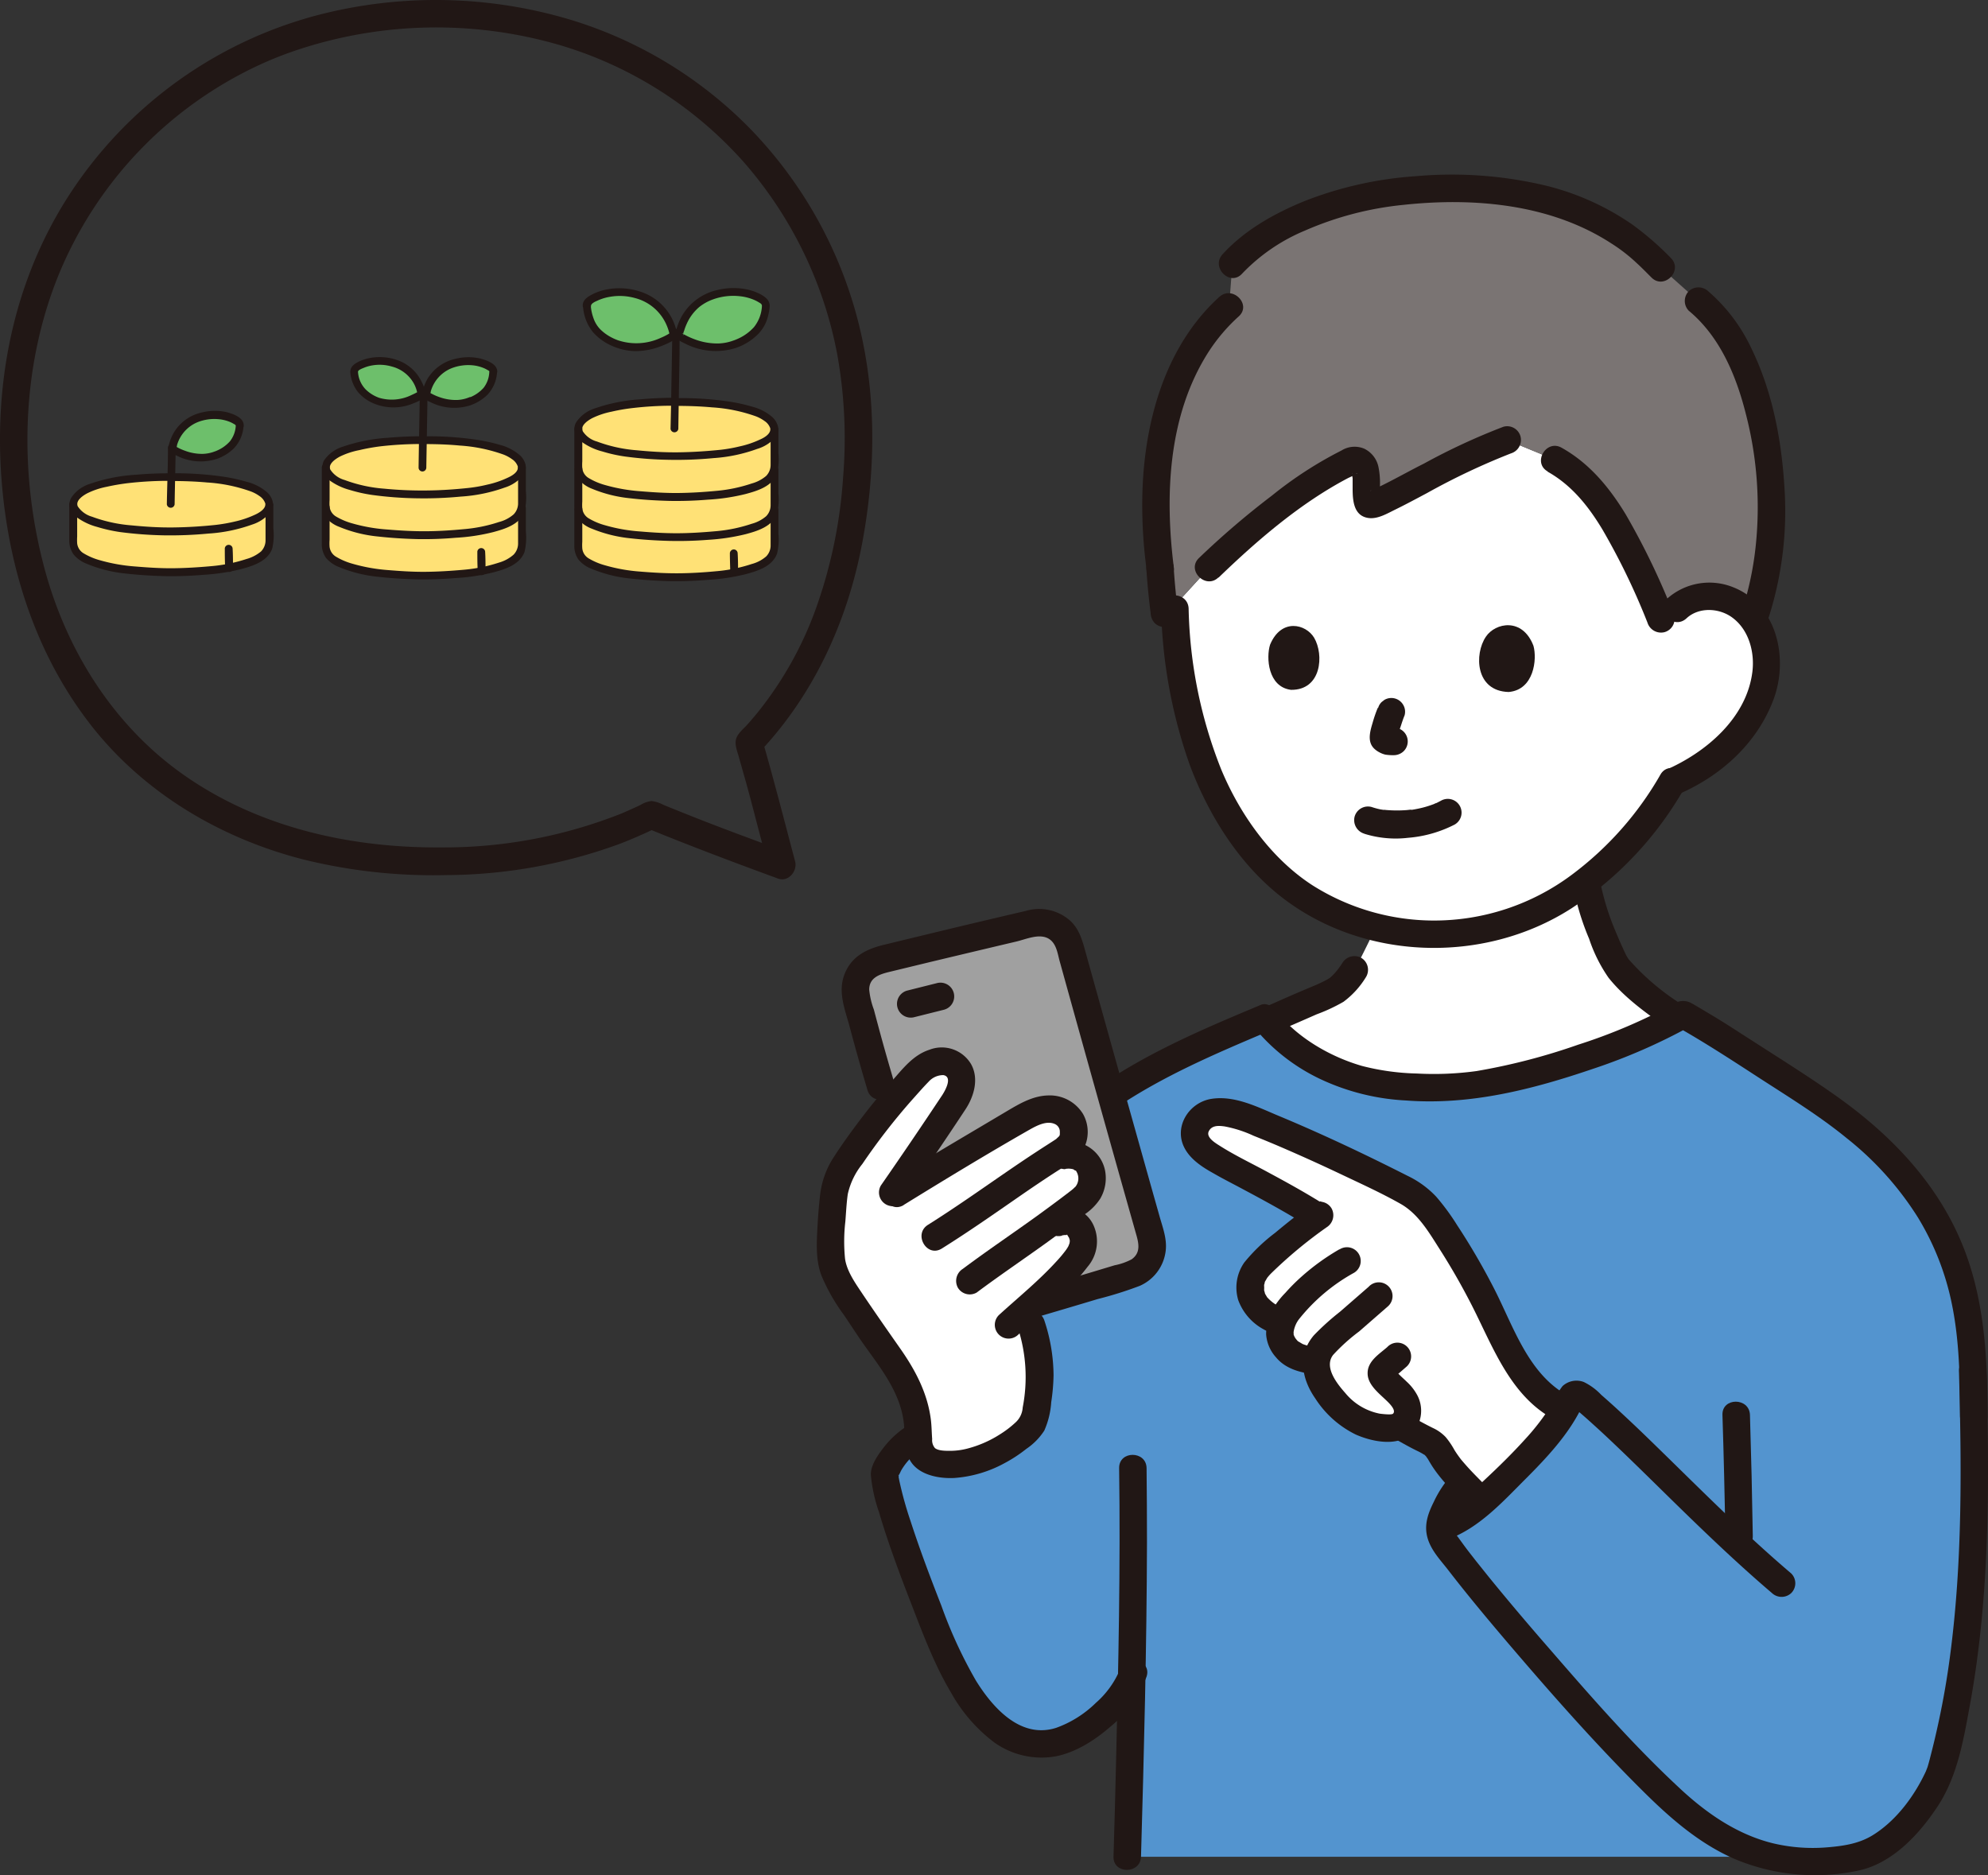 <svg xmlns="http://www.w3.org/2000/svg" viewBox="0 0 349.84 330"><rect x="0" y="0" width="349.84" height="330" fill="#333333" stroke="none"/><defs><style>.cls-1{fill:#fff;}.cls-2{fill:#7a7473;}.cls-3{fill:#211715;}.cls-4{fill:#5394cf;}.cls-5{fill:#a0a0a0;}.cls-6{fill:#ffe176;}.cls-7{fill:#6dbf6b;}</style></defs><title>chibagin_img03</title><g id="レイヤー_2" data-name="レイヤー 2"><g id="レイヤー_5" data-name="レイヤー 5"><g id="_03" data-name="03"><path class="cls-1" d="M290.43,181.46c1.56-.72,3.08-1.49,4.57-2.29l-.72-.61c-3.29-2.25-9-6.92-10.15-9.18a57.28,57.28,0,0,1-4.67-12.68l-.33-1.64a42.41,42.41,0,0,1-37,8.11c-1.44,3-3.3,6.73-3.76,7.5-1.14,1.7-2.31,3.29-4.08,4.07-5.42,2.4-7.33,3.24-11.37,5,.15.19.31.38.47.56a34.11,34.11,0,0,0,18.78,10.35,59.36,59.36,0,0,0,22.11-.53A137,137,0,0,0,290.43,181.46Z"/><path class="cls-1" d="M221.18,92.42c5.54-4.57,11.8-9.09,16.69-11.3.91-.4,2,.21,2.35,1.59.65,2.79-.66,6.71,1.48,6,3.69-1.24,14.89-8.18,23.51-11.27l8.34,3.44a23.36,23.36,0,0,1,3.71,2.53,29.65,29.65,0,0,1,4.79,5.4c2.7,3.8,6.08,10,10.19,20.08l2.84-1.79c2.86-2.79,7.79-2.8,11.05-.48a12.33,12.33,0,0,1,4.74,10.5,20.32,20.32,0,0,1-4.27,11,29.24,29.24,0,0,1-12.32,9.44A57.12,57.12,0,0,1,283,151.75a46.08,46.08,0,0,1-17.81,10.78,42.56,42.56,0,0,1-23.65.48,42.1,42.1,0,0,1-11.83-5.14,40.52,40.52,0,0,1-10.75-10.54,55,55,0,0,1-8.22-16.3,75.89,75.89,0,0,1-3.4-16.33c-.35-3-.5-5.64-.57-7.56,0,0,0-.23,0-.62l6-6.57C215,97.7,218,95.05,221.18,92.42Z"/><path class="cls-2" d="M311.08,80.36C309.7,69.62,306,58.79,298.88,53l-6.54-5.84C290,44.82,281.67,35.3,262.87,33.56c-22.27-2.06-38.89,5-46,12.9l-.58,7.5c-9.6,8.65-14.95,24.34-12.14,46,.09,1.37.21,2.73.33,4.06q.22,2.26.51,4.41l7.76-8.48c6.32-6.13,17.43-15.34,25.14-18.82.9-.4,2,.21,2.35,1.59.64,2.79-.66,6.71,1.47,6,3.7-1.24,14.89-8.18,23.51-11.27l8.35,3.44a23.27,23.27,0,0,1,3.7,2.53,29.65,29.65,0,0,1,4.79,5.4c2.7,3.8,6.09,10,10.19,20.08l2.84-1.79c2.86-2.79,7.79-2.8,11.05-.48a10.13,10.13,0,0,1,2.4,2.4c2-4.79,3.19-14,3.2-18.24A80.76,80.76,0,0,0,311.08,80.36Z"/><path class="cls-3" d="M296.79,108.81c2.22-2.06,5.91-1.83,8.22,0,2.78,2.16,3.78,6,3.37,9.39-1,8.17-8.18,14.22-15.27,17.31a2.44,2.44,0,0,0-.86,3.31,2.47,2.47,0,0,0,3.3.87c7.36-3.21,13.63-8.89,16.51-16.49,2.73-7.21.75-16.71-7-19.83a11.19,11.19,0,0,0-11.7,2C291.08,107.52,294.51,110.94,296.79,108.81Z"/><path class="cls-3" d="M204.33,107.13a88.12,88.12,0,0,0,5,27.37c3.25,8.77,8.59,17.37,16,23.22,14.49,11.41,35.81,12.05,51.23,2.12a61.64,61.64,0,0,0,19.81-21.06c1.54-2.71-2.64-5.15-4.18-2.45a57.64,57.64,0,0,1-15.56,17.59A40.5,40.5,0,0,1,252.27,162a40.08,40.08,0,0,1-21.3-6.2c-7.31-4.73-12.82-12.54-16.11-20.5a80.93,80.93,0,0,1-5.69-28.2c-.12-3.1-4.95-3.12-4.84,0Z"/><path class="cls-3" d="M311.31,108.46A61.65,61.65,0,0,0,314,85.52c-.52-8.28-2.13-16.66-5.78-24.17a30.21,30.21,0,0,0-7.62-10.1,2.5,2.5,0,0,0-3.42,0,2.46,2.46,0,0,0,0,3.43c5.55,4.6,8.41,11.57,10.11,18.41a65.39,65.39,0,0,1,1.8,21.63,56.32,56.32,0,0,1-2.44,12.46C305.66,110.14,310.33,111.41,311.31,108.46Z"/><path class="cls-3" d="M201.72,100c.18,2.65.43,5.29.77,7.93a2.67,2.67,0,0,0,.7,1.71,2.44,2.44,0,0,0,3.43,0,2.34,2.34,0,0,0,.7-1.71q-.51-4-.77-7.93a2.57,2.57,0,0,0-.7-1.72,2.42,2.42,0,0,0-3.42,0,2.36,2.36,0,0,0-.71,1.72Z"/><path class="cls-3" d="M214.57,52.25c-9.43,8.57-13.08,21.6-13.52,34a83.94,83.94,0,0,0,.7,13.81,2.5,2.5,0,0,0,2.42,2.42,2.44,2.44,0,0,0,2.42-2.42c-1.63-12.75-1.08-26.84,6-38A31.18,31.18,0,0,1,218,55.67c2.31-2.1-1.12-5.51-3.42-3.42Z"/><path class="cls-3" d="M294.05,45.42a53.09,53.09,0,0,0-6.75-5.87,46.08,46.08,0,0,0-15.05-6.83,71.19,71.19,0,0,0-23-1.72,65.63,65.63,0,0,0-19.69,4.39c-5.31,2.17-10.51,5.08-14.42,9.36-2.09,2.29,1.31,5.72,3.43,3.42a32.61,32.61,0,0,1,11.07-7.59A57.31,57.31,0,0,1,247,36.05c12.39-1.33,25.88-.16,36.56,6.79A29.2,29.2,0,0,1,288,46.28c.91.82,1.75,1.7,2.62,2.56,2.2,2.21,5.62-1.2,3.42-3.42Z"/><path class="cls-3" d="M214.44,101.65c6.82-6.59,14.42-13.13,22.85-17.55a12.42,12.42,0,0,0,1.26-.64c.48-.31.22,0,0-.07,0,0-.8,0-.62-.14a5.63,5.63,0,0,0,.1.92c0,.6,0,1.21,0,1.81,0,2.11.18,4.82,2.79,5.18,1.63.23,3.33-.81,4.75-1.5,1.86-.91,3.69-1.9,5.52-2.87a120.6,120.6,0,0,1,14.8-7,2.48,2.48,0,0,0,1.68-3,2.43,2.43,0,0,0-3-1.69,113.23,113.23,0,0,0-14,6.49c-2,1-4,2.11-6,3.14-.77.4-1.55.79-2.34,1.16l-.41.18s-.62.27-.26.12-.19.06-.21.07c-.43.38,0-.14-.07.1l1.45.84c.11.28.14.32.1.14l0-.11c.05.27.06.24,0-.08,0-.5,0-1,0-1.49a14,14,0,0,0-.28-3.6,4.62,4.62,0,0,0-2.48-3.1,4.36,4.36,0,0,0-4,.32,69.07,69.07,0,0,0-12.22,7.92,146.9,146.9,0,0,0-12.86,11c-2.25,2.16,1.18,5.58,3.42,3.42Z"/><path class="cls-3" d="M272.33,83c4.25,2.38,7.2,6.09,9.68,10.22a120.52,120.52,0,0,1,7.9,16.34,2.5,2.5,0,0,0,3,1.69,2.43,2.43,0,0,0,1.69-3,127.37,127.37,0,0,0-8.52-17.74c-2.87-4.73-6.4-9-11.28-11.72-2.72-1.53-5.16,2.65-2.44,4.18Z"/><path class="cls-4" d="M347.3,249.18c0-15.51-1.1-26.13-8.87-37.9-5.22-7.91-12.81-14-20.77-19.19-6.71-4.35-11.26-7.34-15.36-9.93-2.45-1.54-4.05-2.45-6.15-3.63-9.58,5.42-21.06,9-31.89,11.58a59.36,59.36,0,0,1-22.11.53,34.07,34.07,0,0,1-18.78-10.36c-.3-.34-.59-.7-.89-1.09a217.65,217.65,0,0,0-21.55,10.1,64.83,64.83,0,0,0-5.82,3.62l-34,60a13.16,13.16,0,0,0-5.45,6.42c.37,5.88,8,25,10.47,30.88a47.86,47.86,0,0,0,6.82,11.42c2.58,3.06,6.42,5.42,10.55,5.35,5.72-.08,13.45-6.44,15.66-11.75-.2,10.2-.47,20.89-.78,31.53H326.9c7.94-2.05,13.89-12.48,14.67-15.29,6-21.59,6.29-44.58,5.57-70.11"/><path class="cls-3" d="M277.13,157.34a44.36,44.36,0,0,0,2.52,7.88,26.69,26.69,0,0,0,3.41,6.84c2.69,3.38,6.47,6.14,10,8.58a2.44,2.44,0,0,0,3.31-.86,2.48,2.48,0,0,0-.87-3.31,42.33,42.33,0,0,1-8.9-7.66c-.24-.31.27.43-.05-.08-.07-.12-.16-.24-.23-.36-.28-.49-.5-1-.74-1.52-.53-1.13-1-2.28-1.49-3.44a45.09,45.09,0,0,1-2.31-7.35,2.42,2.42,0,1,0-4.66,1.28Z"/><path class="cls-3" d="M224.2,181.77q3.77-1.62,7.51-3.27a30.12,30.12,0,0,0,4.71-2.2,15.29,15.29,0,0,0,4-4.42,2.45,2.45,0,0,0-.87-3.31,2.48,2.48,0,0,0-3.31.87,14.22,14.22,0,0,1-1.26,1.71,11.36,11.36,0,0,1-.85.85c-.3.27,0,0-.17.12a5.19,5.19,0,0,1-.5.31c-1.47.8-3.08,1.39-4.61,2.06-2.36,1-4.74,2.08-7.11,3.11a2.42,2.42,0,0,0-.87,3.3,2.49,2.49,0,0,0,3.31.87Z"/><path class="cls-3" d="M196.94,258.37c.24,17.35-.12,34.71-.55,52.06q-.19,8.15-.44,16.31c-.09,3.11,4.75,3.11,4.84,0,.53-18.41,1-36.83,1.05-55.25q0-6.56-.07-13.12C201.73,255.26,196.89,255.24,196.94,258.37Z"/><path class="cls-3" d="M255.42,259.58a19.36,19.36,0,0,0-3.11,4.73c-1,2-1.73,4-1.12,6.26s2.32,4,3.64,5.71c3.35,4.34,6.86,8.55,10.41,12.72,7.78,9.12,15.74,18.16,24.26,26.58,4.62,4.56,9.64,8.89,15.65,11.52a36.42,36.42,0,0,0,21.55,2.16c6.18-1.17,11-6.38,14.31-11.42,3.45-5.28,4.5-11.54,5.62-17.65,3.15-17.08,3.44-34.52,3.1-51.84,0-2.33-.1-4.67-.17-7-.08-3.11-4.92-3.12-4.83,0,.46,16.65.63,33.43-1.56,50q-.76,5.82-2,11.58-.6,2.82-1.32,5.63c-.2.79-.4,1.59-.64,2.38-.07.21-.44,1.1-.18.52-2,4.41-5.2,8.81-9.34,11.42-2.55,1.62-5.4,2-8.38,2.24a30.25,30.25,0,0,1-9.43-.76c-6.42-1.61-11.89-5.48-16.66-10-8-7.47-15.22-15.74-22.38-24-3.69-4.23-7.33-8.51-10.88-12.88l-2.25-2.81c-.77-1-.9-1.14-1.62-2.09-.51-.68-1-1.36-1.5-2.05a2.92,2.92,0,0,1-.28-3.46,15.24,15.24,0,0,1,2.53-4.13c2.1-2.29-1.31-5.72-3.42-3.42Z"/><path class="cls-3" d="M196.33,195c8.29-5.62,17.6-9.59,26.79-13.47l-2.73-1.11a33.62,33.62,0,0,0,12,9.5,40.17,40.17,0,0,0,15.08,3.75c11.28.85,22.22-1.95,32.82-5.56a101.91,101.91,0,0,0,17.14-7.48h-2.44c4.83,2.72,9.47,5.74,14.12,8.76,5.38,3.5,10.91,6.85,15.88,10.92a55.38,55.38,0,0,1,12.49,13.9,47.31,47.31,0,0,1,6,15.27c1.33,6.47,1.43,13.13,1.44,19.71,0,3.12,4.84,3.12,4.84,0,0-10.58-.56-21.24-4.82-31.08-4.64-10.71-12.88-19-22.31-25.59-4.67-3.28-9.53-6.31-14.32-9.4-2-1.27-3.92-2.54-5.91-3.76-1.1-.67-2.21-1.33-3.33-2-.55-.31-1.09-.66-1.66-.94a3,3,0,0,0-3,.32,96.34,96.34,0,0,1-16.7,7.11,109.26,109.26,0,0,1-17.88,4.64,55.12,55.12,0,0,1-10.51.43,42.33,42.33,0,0,1-9.63-1.33c-5.62-1.62-11.46-5-15.08-9.64-.59-.76-1.68-1.55-2.73-1.11-9.57,4-19.31,8.11-28,14-2.56,1.74-.14,5.93,2.45,4.17Z"/><path class="cls-3" d="M303.11,249q.34,10.66.51,21.32c.05,3.11,4.88,3.12,4.83,0q-.17-10.67-.5-21.32c-.1-3.1-4.94-3.11-4.84,0Z"/><path class="cls-3" d="M159.88,250.8a16.16,16.16,0,0,0-4.25,3.78c-1.06,1.35-2.44,3.24-2.38,5a27.28,27.28,0,0,0,1.42,6.49c1.65,5.62,3.73,11.11,5.84,16.56,2,5.18,4,10.47,6.85,15.24a28,28,0,0,0,7.54,8.72,14.33,14.33,0,0,0,10.8,2.51c3.64-.69,7-2.88,9.75-5.27a20.88,20.88,0,0,0,6.31-8.75c1-2.95-3.68-4.22-4.67-1.28a16.1,16.1,0,0,1-4.27,5.9,19.26,19.26,0,0,1-6.93,4.36c-6.19,2-11.07-3.35-14.13-8.27a80.23,80.23,0,0,1-6.1-13.21c-1.93-4.93-3.8-9.88-5.43-14.91a64.09,64.09,0,0,1-1.95-7c-.05-.25-.1-.51-.14-.76a2.51,2.51,0,0,1,0-.27c-.06-.33.12.43,0,.14s.16-.36-.07,0c.24-.36.4-.82.63-1.2a11.07,11.07,0,0,1,3.65-3.65c2.63-1.65.2-5.84-2.44-4.18Z"/><path class="cls-1" d="M269.22,243.2c-.47-.56-.92-1.14-1.33-1.73-2.36-3.36-4-7.18-5.77-10.89a119.71,119.71,0,0,0-8.54-14.81,21.81,21.81,0,0,0-4-4.77,28.32,28.32,0,0,0-5-2.83c-7.44-3.79-15.7-7.57-22.61-10.34-3.38-1.36-6.09-2.49-8.78-1.89a3.62,3.62,0,0,0-1.25,6.65,18.3,18.3,0,0,0,3.53,2.3c4.73,2.55,11.81,6.28,16.44,9.21q-4.59,3.41-8.87,7.24c-1.44,1.29-2.82,2.66-3,4.59-.28,3,1.35,5,5.51,6.93-.36,1.49-.51,2.36.28,3.68,1,1.65,2.65,2.69,5.86,2.92A7.45,7.45,0,0,0,233,244c2.85,4.42,6.33,7.25,11.56,7.29a3.4,3.4,0,0,0,1.79-.42l.51.32c1.4.78,2.85,1.59,3.71,2a7.65,7.65,0,0,1,2,1.2,8.23,8.23,0,0,1,1.31,1.88c1.8,3,4.55,5.36,6.92,7.94,6.09-5.58,11.59-11,14.6-16.15A18.18,18.18,0,0,1,269.22,243.2Z"/><path class="cls-3" d="M245.6,253.29c1.29.72,2.58,1.46,3.92,2.1.35.17.68.35,1,.55.51.29-.17-.24.25.17.11.11.21.22.31.34-.28-.34.14.23.16.26s.16.26.23.39c.22.37.44.74.67,1.09,1.84,2.77,4.3,5,6.55,7.42a2.46,2.46,0,0,0,3.43,0,2.48,2.48,0,0,0,0-3.42c-1.13-1.21-2.32-2.36-3.44-3.56-.54-.58-1.05-1.17-1.56-1.77l-.14-.18c.11.15.12.16,0,0l-.35-.48c-.25-.35-.49-.7-.71-1.07a14,14,0,0,0-1.51-2.22,7.35,7.35,0,0,0-2.28-1.62c-1.4-.69-2.76-1.45-4.12-2.21a2.42,2.42,0,0,0-2.44,4.18Z"/><path class="cls-3" d="M232.31,211.51c-2.93-1.81-5.95-3.48-9-5.12-2.87-1.57-5.91-3-8.66-4.75-.77-.49-2.48-1.49-1.92-2.58s1.83-.95,2.76-.83a21.41,21.41,0,0,1,5.12,1.65q2.52,1,5,2.07,5.26,2.27,10.44,4.73c3.49,1.66,7.07,3.28,10.44,5.19,3.14,1.79,5,5.06,6.88,8q3.11,4.88,5.71,10c3.78,7.45,6.84,16.09,14.78,20.12,2.77,1.4,5.23-2.77,2.44-4.18-7.34-3.72-9.93-12.37-13.46-19.2a119,119,0,0,0-6.42-11,40.42,40.42,0,0,0-3.67-5,16.9,16.9,0,0,0-5-3.66c-7.5-3.8-15.09-7.4-22.86-10.63-3.63-1.52-7.59-3.55-11.64-2.95s-6.81,5-4.75,8.76c1.06,1.95,3.1,3.28,5,4.33,1.72,1,3.47,1.87,5.21,2.81,3.76,2,7.52,4.06,11.16,6.3,2.66,1.63,5.09-2.55,2.44-4.18Z"/><path class="cls-3" d="M231,211.76c-2.25,1.67-4.46,3.4-6.61,5.2a31.09,31.09,0,0,0-5.42,5.21,7.7,7.7,0,0,0-1.07,6.63,9.62,9.62,0,0,0,4.54,5.18c2.67,1.62,5.1-2.56,2.44-4.18a7.19,7.19,0,0,1-1.84-1.45c-.29-.31,0,.05-.11-.15l-.28-.47c-.12-.19-.1-.24,0,0-.07-.2-.12-.41-.18-.61s0-.25,0,0a5.43,5.43,0,0,1,0-.57,3,3,0,0,1,0-.59c0,.3.07-.19.1-.27s-.06,0,.11-.27.21-.37.33-.56a9.05,9.05,0,0,1,.65-.74,78.67,78.67,0,0,1,9.8-8.14,2.5,2.5,0,0,0,.87-3.31,2.43,2.43,0,0,0-3.31-.87Z"/><path class="cls-3" d="M235.73,219.84A40,40,0,0,0,229,224.7a34,34,0,0,0-2.81,2.82,15,15,0,0,0-2.48,3.33,8.9,8.9,0,0,0-.9,4,6.74,6.74,0,0,0,1.72,4c1.65,2,4.12,2.66,6.58,3a2.44,2.44,0,0,0,2.42-2.42,2.48,2.48,0,0,0-2.42-2.42c-.15,0-.82-.15-1.14-.24s-.46-.14-.69-.23.23.16-.14-.07l-.53-.32c-.39-.22.12.14-.06,0s-.24-.22-.35-.34-.39-.56-.1-.11a2.73,2.73,0,0,1-.45-.84c-.07-.27,0,.29,0-.16,0-.63-.12.34,0-.33a4.91,4.91,0,0,1,.9-2.16,32.32,32.32,0,0,1,9.58-8.14,2.42,2.42,0,1,0-2.44-4.17Z"/><path class="cls-3" d="M240.9,226.41l-5.1,4.44a44.82,44.82,0,0,0-4.58,4.13c-2.93,3.4-2.18,7.66.23,11.11a17.72,17.72,0,0,0,7.16,6.38c3.14,1.37,8,2.3,10.39-.81a5.84,5.84,0,0,0,.42-6.1,8.88,8.88,0,0,0-1.87-2.4c-.39-.39-.81-.75-1.2-1.14a4.89,4.89,0,0,1-.39-.4,5.39,5.39,0,0,1-.39-.43c-.19-.25-.19-.2,0,.14l-.33,1.22a5.76,5.76,0,0,1,1-.93l1.31-1.14a2.42,2.42,0,1,0-3.42-3.42h0c-1.44,1.26-3.51,2.5-3.46,4.65,0,1.91,1.88,3.4,3.15,4.61.56.53,1.94,1.81,1.33,2.46-.24.25-1.79.07-2.35,0a10.44,10.44,0,0,1-6.06-3.63c-1.43-1.61-3.81-4.56-2.14-6.71a32.62,32.62,0,0,1,4.58-4.13l5.1-4.45a2.42,2.42,0,1,0-3.42-3.42Z"/><path class="cls-3" d="M315.2,276.89c-9-7.65-17.2-16.06-25.66-24.24q-2.67-2.58-5.41-5.09c-.78-.71-1.57-1.41-2.36-2.1a10.58,10.58,0,0,0-3.06-2.25,3.62,3.62,0,0,0-3.74.72,16,16,0,0,0-1.92,3.26,41,41,0,0,1-4.72,6.15c-2.28,2.52-4.72,4.9-7.21,7.22s-4.62,4.55-7.76,5.7a2.47,2.47,0,0,0-1.69,3,2.43,2.43,0,0,0,3,1.69c5.59-2,9.73-6.62,13.85-10.74,3.67-3.68,7.44-7.69,9.75-12.4a2.63,2.63,0,0,0,.29-.61l-1.36.6c-.38-.23-.46-.26-.24-.08s.8.66,1.06.88c.83.71,1.65,1.44,2.46,2.18,1.73,1.56,3.42,3.17,5.1,4.78,3.92,3.77,7.77,7.61,11.67,11.39,4.74,4.59,9.54,9.11,14.56,13.39a2.48,2.48,0,0,0,3.42,0,2.44,2.44,0,0,0,0-3.42Z"/><path class="cls-5" d="M180.37,229.91c2.69-.79,12.53-3.67,18.68-5.58a5.33,5.33,0,0,0,3.56-6.55c-3.47-12.21-11.09-39.43-14.42-51.49a5.33,5.33,0,0,0-6.36-3.77c-7.69,1.8-19.24,4.54-27.22,6.51a5.33,5.33,0,0,0-3.91,6.45l0,.06c1.26,4.87,2.77,10.43,4.33,15.67l11.23,42.7Z"/><path class="cls-3" d="M157.38,190.56c-.85-2.88-1.68-5.76-2.47-8.66-.38-1.41-.76-2.82-1.13-4.23a13.69,13.69,0,0,1-.82-3.51c0-2.09,1.78-2.69,3.5-3.11l7.22-1.75q7.57-1.81,15.15-3.6c1.71-.4,4.06-1.49,5.72-.5,1.37.83,1.55,2.6,1.94,4q6.6,23.82,13.33,47.6c.5,1.74,1.09,3.56-.68,4.82a10.79,10.79,0,0,1-3,1.05l-3.88,1.17q-6.27,1.88-12.55,3.71c-3,.87-1.71,5.54,1.29,4.67q6.09-1.78,12.18-3.61a66.29,66.29,0,0,0,7.41-2.33,7.72,7.72,0,0,0,4.54-6.12c.27-2.11-.52-4.13-1.08-6.12s-1.11-3.92-1.66-5.88l-3.9-13.89q-3.69-13.17-7.36-26.36c-.6-2.17-1.11-4.37-2.87-5.94a8.23,8.23,0,0,0-7.76-1.66q-8,1.86-15.91,3.77l-9.09,2.2c-3.12.77-5.72,2.07-6.92,5.26s.23,6.39,1,9.38q1.46,5.48,3.07,10.9c.89,3,5.56,1.72,4.67-1.28Z"/><path class="cls-3" d="M160.91,179l5.23-1.31a2.42,2.42,0,1,0-1.29-4.67h0l-5.22,1.31a2.42,2.42,0,0,0,1.28,4.67Z"/><path class="cls-1" d="M171.8,257a14.29,14.29,0,0,1-6.39.62,4.83,4.83,0,0,1-2.72-1.13c-1.18-1.16-1.1-3-1.17-4.67-.31-8.34-5.47-13-10-20.06-.9-1.78-4.42-5.68-5.25-9.83a53,53,0,0,1,.24-9.25,19.26,19.26,0,0,1,.76-4.94,23.41,23.41,0,0,1,1.61-3,113.49,113.49,0,0,1,12.82-16.08,6.21,6.21,0,0,1,4.27-1.86,3.44,3.44,0,0,1,3.23,3.35,7.63,7.63,0,0,1-1.27,3.72c-3.91,5.78-8,11.9-11.59,17,6.67-4.18,15.4-9.32,22.51-13.53,2.28-1.35,4.18-2.47,6.79-2a4,4,0,0,1,3.06,2.6c1.21,4.18-2.83,4.92-3.1,5.73,3.65-1,5.69-.06,6.45,2.53a4.74,4.74,0,0,1-1.58,4.84l-5.5,4.34,1.27-.27c1.88-.39,3.09-.19,4,1.53a4.39,4.39,0,0,1-.59,4.68c-2.26,3.07-5.81,6.23-9.13,9.18,2.78,7.34,3,11.49,1.67,18.33a5.12,5.12,0,0,1-.86,2.29A22.63,22.63,0,0,1,171.8,257Z"/><path class="cls-3" d="M159,212.07c7.33-4.52,14.7-9,22.2-13.28,1.23-.69,2.95-1.61,4.38-1a1.48,1.48,0,0,1,.92,1.21,5.93,5.93,0,0,1,0,.65c0,.19-.21.41-.12.3-.07.09-.7.64-.4.41-.17.13-.35.24-.53.36-1,.65-2,1.28-3,1.94-1.95,1.27-3.87,2.58-5.78,3.89-4.43,3.05-8.82,6.14-13.37,9-2.63,1.64-.21,5.83,2.44,4.17,4.62-2.89,9.07-6,13.57-9.12,2.24-1.55,4.5-3.08,6.8-4.56,1.58-1,3.38-1.92,4.41-3.56a6.45,6.45,0,0,0,.07-6.43,6.84,6.84,0,0,0-6.14-3.27c-2.56.06-4.78,1.3-6.93,2.57l-6.34,3.76c-4.88,2.89-9.75,5.79-14.57,8.77-2.64,1.63-.22,5.82,2.44,4.18Z"/><path class="cls-3" d="M187.44,205.72a3.15,3.15,0,0,1,1.61.11c-.46-.17.56.42.15.09.33.27,0-.15.23.26a2.34,2.34,0,0,1-.27,2.77c.22-.26-.21.18-.26.22-.27.25-.58.47-.87.7l-1.57,1.19c-1.24.93-2.48,1.84-3.73,2.75-4.41,3.19-8.94,6.23-13.3,9.49a2.5,2.5,0,0,0-.87,3.31,2.44,2.44,0,0,0,3.31.86c3.94-2.94,8-5.69,12-8.56,2.38-1.72,4.74-3.45,7.06-5.24a9.68,9.68,0,0,0,2.7-2.75,7.16,7.16,0,0,0,.82-5,6.39,6.39,0,0,0-7-5,2.48,2.48,0,0,0-2.41,2.42,2.43,2.43,0,0,0,2.41,2.42Z"/><path class="cls-3" d="M186.88,217.41s.8-.1.31-.06h.64c-.31,0-.25-.08,0,0s.12,0-.15-.07c.2.12.22.13.08,0-.13-.26.13.14.2.22-.29-.34.13.26.15.3a2.44,2.44,0,0,1,.16.57c0-.31-.05.38,0,.11s-.07.34-.09.4-.27.62-.07.24a7.23,7.23,0,0,1-.51.84,22.55,22.55,0,0,1-1.67,2c-3.12,3.43-6.74,6.36-10.16,9.48a2.42,2.42,0,0,0,3.43,3.42c4.19-3.83,8.73-7.39,12.19-11.93a6.87,6.87,0,0,0,1.06-7.26,5.46,5.46,0,0,0-3.05-2.9,7.08,7.08,0,0,0-3.82,0,2.45,2.45,0,0,0-1.69,3,2.48,2.48,0,0,0,3,1.69Z"/><path class="cls-3" d="M159.15,211.07q5.47-7.83,10.73-15.81c1.52-2.29,2.44-5.44,1-8a6,6,0,0,0-7.33-2.52c-2.84.92-4.64,3.29-6.54,5.44s-3.62,4.23-5.31,6.45-3.35,4.49-4.87,6.84a15.34,15.34,0,0,0-2.51,6.82c-.23,2-.39,4.06-.49,6.09-.14,2.73-.25,5.61.76,8.18a33.41,33.41,0,0,0,3.83,6.73c1.3,1.88,2.5,3.82,3.85,5.68,2.86,4,6,8,6.72,13,.38,2.5-.14,5.23,1.41,7.43s4.86,2.84,7.54,2.7a21.63,21.63,0,0,0,8.91-2.65,24.77,24.77,0,0,0,3.77-2.48,11.2,11.2,0,0,0,3.15-3.21,14.61,14.61,0,0,0,1.22-5,35.36,35.36,0,0,0,.41-4.7,31,31,0,0,0-1.59-9.59c-.93-3-5.6-1.7-4.66,1.28a28.1,28.1,0,0,1,.82,13.95,3.86,3.86,0,0,1-1.2,2.57,17.67,17.67,0,0,1-2.66,2.06,19.92,19.92,0,0,1-5.85,2.59,12.1,12.1,0,0,1-2.86.4c-.8,0-2.21.05-2.87-.48a2.13,2.13,0,0,1-.49-1.59c-.09-1.17-.09-2.33-.24-3.49-.59-4.59-2.7-8.6-5.32-12.35-2.36-3.37-4.71-6.73-7-10.15-1.13-1.69-2.47-3.66-2.77-5.72a30.61,30.61,0,0,1,.05-6.56c.13-1.6.2-3.24.43-4.84a12.89,12.89,0,0,1,2.56-5.3,111.78,111.78,0,0,1,8.67-11.19c1-1.11,2-2.27,3-3.29A3.46,3.46,0,0,1,166,189.2c1.8.31.19,3-.39,3.82q-5.22,7.86-10.6,15.61a2.42,2.42,0,0,0,4.18,2.44Z"/><path class="cls-3" d="M50.3,4.37a74.8,74.8,0,0,0-39.53,32.2C1.75,51.71-1.29,69.35.48,86.76c1.54,15.23,6.65,30,16.44,42,9.31,11.33,22.41,18.92,36.54,22.51A95.29,95.29,0,0,0,78.58,154a89.68,89.68,0,0,0,30.62-5.55q3.36-1.31,6.6-2.9l-1.87.24c7.61,3.11,15.28,6,23,8.83,1.79.66,3.42-1.31,3-3-1.9-7.17-3.74-14.35-5.79-21.48l-.62,2.36c9.68-10.17,15.65-23.24,18.22-37s2.51-28.05-1.42-41.45A75.61,75.61,0,0,0,132,22.64,74.55,74.55,0,0,0,100.51,3.51,82.55,82.55,0,0,0,56.14,2.6c-2,.51-3.91,1.11-5.84,1.77-2.92,1-1.66,5.68,1.29,4.66A77.59,77.59,0,0,1,98.73,8,69.87,69.87,0,0,1,130.86,28.5a71.51,71.51,0,0,1,16.5,34,83.83,83.83,0,0,1,1,21.57,85,85,0,0,1-4.77,23,63.37,63.37,0,0,1-10.37,18.45c-.55.67-1.12,1.34-1.71,2s-1.77,1.6-2,2.61.26,2.18.53,3.16.53,1.88.79,2.81c1,3.45,1.87,6.91,2.78,10.37q.84,3.21,1.69,6.42l3-3c-5-1.83-10.07-3.7-15.07-5.65q-3.25-1.28-6.49-2.6a5.9,5.9,0,0,0-2.08-.67,4.51,4.51,0,0,0-1.91.67c-1.09.53-2.19,1-3.3,1.49a84.62,84.62,0,0,1-31.72,6c-16.06.13-32.24-3.49-45.47-12.81-12.11-8.53-20.36-21.5-24.3-35.8-4.62-16.85-4.32-35.4,2.18-51.71A70,70,0,0,1,45.48,11.5c2-.93,4-1.74,6.11-2.47a2.47,2.47,0,0,0,1.69-3A2.44,2.44,0,0,0,50.3,4.37Z"/><path class="cls-3" d="M242.46,124.55a24.18,24.18,0,0,0-.91,2.64c-.43,1.45-1,3.31.26,4.54a3.82,3.82,0,0,0,.9.65,4.25,4.25,0,0,0,1.07.42,8.57,8.57,0,0,0,1.52.1,2.52,2.52,0,0,0,1.72-.71,2.42,2.42,0,0,0-1.72-4.13,7.51,7.51,0,0,1-.82,0l.65.09a2.75,2.75,0,0,1-.41-.11l.58.24a3.65,3.65,0,0,1-.54-.32l.49.37,0,0,.38.49a.05.05,0,0,1,0,0l.24.58a.29.29,0,0,1,0-.09l.09.64a1.7,1.7,0,0,1,0-.39l-.08.64a13.74,13.74,0,0,1,.61-2.37c.21-.64.42-1.31.68-1.93a2.37,2.37,0,0,0-.24-1.86,2.41,2.41,0,0,0-3.31-.87h0l-.49.38a2.33,2.33,0,0,0-.62,1.06Z"/><path class="cls-3" d="M223.5,113.46c-.71,2.24-.39,7.42,3.68,7.94,5.4.07,5.83-6.18,4.08-9.16C229.82,109.81,225.47,108.72,223.5,113.46Z"/><path class="cls-3" d="M269.85,113.65c.67,2.37.09,7.76-4.37,8.13-5.88-.16-6.06-6.7-4-9.73C263.14,109.57,267.93,108.62,269.85,113.65Z"/><path class="cls-3" d="M240.09,146.73a18.53,18.53,0,0,0,7.69.71A21.7,21.7,0,0,0,256,145.1a2.42,2.42,0,1,0-2.44-4.18l-.7.36-.26.12c.27-.12-.14,0-.18.07-.56.21-1.12.4-1.69.56s-1.18.29-1.78.4l-.42.07c-.05,0-.51.08-.22,0s-.16,0-.21,0l-.54.06a22.07,22.07,0,0,1-3.45,0c-.2,0-1-.13-.43,0l-.75-.12a13.08,13.08,0,0,1-1.55-.42,2.44,2.44,0,0,0-3,1.69,2.49,2.49,0,0,0,1.69,3Z"/><path class="cls-6" d="M136.3,75.4l0-.05a1.61,1.61,0,0,0-.23-.71,6.18,6.18,0,0,0-3.54-2.35c-4.74-1.53-10.84-1.6-13.46-1.6-2.24,0-8.73.07-13.47,1.6A6.18,6.18,0,0,0,102,74.64a1.61,1.61,0,0,0-.23.71l0,.05V96a3.13,3.13,0,0,0,1.87,3.12,22.57,22.57,0,0,0,7.3,2c2.09.24,5.82.48,8.1.48s6-.24,8.1-.48a22.57,22.57,0,0,0,7.3-2A3.47,3.47,0,0,0,136.3,96Z"/><path class="cls-3" d="M119,70c-2.1,0-4.19.08-6.28.27a30,30,0,0,0-8.07,1.61,6.17,6.17,0,0,0-3.25,2.42c-.75,1.29-.06,2.63,1,3.48A10.72,10.72,0,0,0,106,79.45a26.1,26.1,0,0,0,4,.89,64.87,64.87,0,0,0,7.75.58,67.89,67.89,0,0,0,7.81-.3A27.63,27.63,0,0,0,133.25,79,6.83,6.83,0,0,0,136.42,77a2.45,2.45,0,0,0,.49-1.92,3.35,3.35,0,0,0-1-1.68,8.67,8.67,0,0,0-3.62-1.85,28.72,28.72,0,0,0-4.19-.91,57.36,57.36,0,0,0-7.74-.58H119a.69.69,0,0,0,0,1.37c2.11,0,4.22.07,6.33.26a28.07,28.07,0,0,1,7.7,1.58,6.69,6.69,0,0,1,1.51.82,2.49,2.49,0,0,1,1,1.27c.18,1-1.12,1.7-1.82,2a16.41,16.41,0,0,1-3.52,1.19,26.63,26.63,0,0,1-3.44.61c-2.45.25-4.93.41-7.39.44s-4.89-.12-7.32-.36a25.5,25.5,0,0,1-7-1.54,4.35,4.35,0,0,1-2.51-1.83c-.44-1,.93-1.88,1.65-2.27a13.92,13.92,0,0,1,3.42-1.15,33,33,0,0,1,3.81-.65,60.73,60.73,0,0,1,6.6-.4h1A.69.69,0,0,0,119,70Z"/><path class="cls-3" d="M101.07,75.38c0,2.13,0,4.27,0,6.4a4.17,4.17,0,0,0,.76,2.58A5.68,5.68,0,0,0,104.15,86a23.58,23.58,0,0,0,6.85,1.7c2.25.26,4.53.39,6.79.45a67.27,67.27,0,0,0,6.81-.22,35.41,35.41,0,0,0,6.64-1c2.11-.57,4.66-1.35,5.5-3.59a10.8,10.8,0,0,0,.24-3.59V75.52a.69.69,0,0,0-1.37,0c0,2.08,0,4.16,0,6.24a2.78,2.78,0,0,1-.79,2,6.63,6.63,0,0,1-2.55,1.33A26.83,26.83,0,0,1,126,86.39c-2.23.21-4.47.35-6.71.37s-4.42-.13-6.62-.31a30.61,30.61,0,0,1-6.22-1.1,11.51,11.51,0,0,1-2.82-1.2,2.31,2.31,0,0,1-1.16-1.76,8.15,8.15,0,0,1,0-1.21v-5.8a.69.69,0,0,0-1.37,0Z"/><path class="cls-3" d="M101.07,82.46c0,2.14,0,4.27,0,6.41a4.16,4.16,0,0,0,.76,2.57,5.61,5.61,0,0,0,2.32,1.6,24.23,24.23,0,0,0,6.85,1.7c2.25.25,4.53.39,6.79.45A67.27,67.27,0,0,0,124.6,95a36.24,36.24,0,0,0,6.64-1c2.11-.57,4.66-1.35,5.5-3.6a10.76,10.76,0,0,0,.24-3.58V82.6a.69.69,0,0,0-1.37,0c0,2.08,0,4.17,0,6.25a2.76,2.76,0,0,1-.79,2,6.5,6.5,0,0,1-2.55,1.33A26.85,26.85,0,0,1,126,93.48c-2.23.2-4.47.35-6.71.36s-4.42-.12-6.62-.31a29.29,29.29,0,0,1-6.22-1.1,11.49,11.49,0,0,1-2.82-1.19,2.32,2.32,0,0,1-1.16-1.77,8,8,0,0,1,0-1.2V82.46a.69.69,0,0,0-1.37,0Z"/><path class="cls-3" d="M101.07,89.55c0,2.13,0,4.27,0,6.4a4.14,4.14,0,0,0,.76,2.57,5.61,5.61,0,0,0,2.32,1.6,23.9,23.9,0,0,0,6.85,1.7c2.25.25,4.53.39,6.79.45a67.27,67.27,0,0,0,6.81-.23,35.4,35.4,0,0,0,6.64-1c2.11-.57,4.66-1.35,5.5-3.6a10.72,10.72,0,0,0,.24-3.58V89.68a.69.69,0,0,0-1.37,0c0,2.08,0,4.17,0,6.25a2.74,2.74,0,0,1-.79,2,6.37,6.37,0,0,1-2.55,1.33,26.85,26.85,0,0,1-6.27,1.27c-2.23.21-4.47.35-6.71.36s-4.42-.12-6.62-.3a30,30,0,0,1-6.22-1.11,11.49,11.49,0,0,1-2.82-1.19,2.31,2.31,0,0,1-1.16-1.76,8.19,8.19,0,0,1,0-1.21v-5.8a.69.69,0,0,0-1.37,0Z"/><path class="cls-3" d="M118.31,58.39c-.06,4.34-.15,8.68-.22,13L118,75.47a.69.69,0,0,0,1.37,0c.06-4.34.14-8.68.21-13,0-1.35,0-2.7.07-4A.69.69,0,0,0,118.31,58.39Z"/><path class="cls-7" d="M134.76,53.86a1.16,1.16,0,0,0-.63-1.06,9.19,9.19,0,0,0-4.61-1.38,10.82,10.82,0,0,0-6,1.5,9.13,9.13,0,0,0-4,5.93.37.37,0,0,0,.18.37c1,.59,5,2.79,9.17,1.48a9.19,9.19,0,0,0,4.78-3.29A7.55,7.55,0,0,0,134.76,53.86Z"/><path class="cls-7" d="M103.29,53.86a1.16,1.16,0,0,1,.63-1.06,9.19,9.19,0,0,1,4.61-1.38,10.8,10.8,0,0,1,6,1.5,9.13,9.13,0,0,1,4,5.93.37.37,0,0,1-.18.37c-1,.59-5,2.79-9.17,1.48a9.23,9.23,0,0,1-4.78-3.29A7.66,7.66,0,0,1,103.29,53.86Z"/><path class="cls-3" d="M135.45,53.86c0-1-.71-1.54-1.48-2a9.28,9.28,0,0,0-2.23-.86,11.7,11.7,0,0,0-5.33,0,9.65,9.65,0,0,0-6.27,4.37,10.55,10.55,0,0,0-1.21,3,4.54,4.54,0,0,0-.09.51,1.1,1.1,0,0,0,.61,1,11.07,11.07,0,0,0,1.18.62,11.76,11.76,0,0,0,8.93.71,10.06,10.06,0,0,0,3.79-2.36,6.79,6.79,0,0,0,1.58-2.47,10,10,0,0,0,.52-2.5.69.69,0,0,0-1.37,0,6.44,6.44,0,0,1-1.4,3.69,8.47,8.47,0,0,1-3,2.12l-.19.08-.26.1-.49.17a8.55,8.55,0,0,1-2.18.4,11.22,11.22,0,0,1-4.21-.69,13.16,13.16,0,0,1-1.45-.62l-.54-.28-.18-.11-.09,0c-.25-.09.45-.13.08.33a1.61,1.61,0,0,0,.08-.38c0-.17.09-.34.15-.51a9,9,0,0,1,.46-1.22A8.23,8.23,0,0,1,123.09,54a8.44,8.44,0,0,1,2.35-1.3,10.47,10.47,0,0,1,4.84-.56,8.67,8.67,0,0,1,2.34.6,6.13,6.13,0,0,1,.92.47c.25.14.55.3.54.62C134,54.74,135.41,54.74,135.45,53.86Z"/><path class="cls-3" d="M104,53.86c0-.51.86-.82,1.24-1a8.49,8.49,0,0,1,2-.61,10,10,0,0,1,4.53.21,8.28,8.28,0,0,1,5,3.72,8.7,8.7,0,0,1,1,2.41c0,.07,0,.13,0,.2s0,.07,0,0,.19-.16,0-.09l-.22.13a11,11,0,0,1-1.24.61,10.21,10.21,0,0,1-7.6.43,9.16,9.16,0,0,1-1.42-.66,7.9,7.9,0,0,1-1.66-1.26A5.25,5.25,0,0,1,104.44,56a8.28,8.28,0,0,1-.47-2.14.69.69,0,0,0-1.37,0,8,8,0,0,0,1.73,4.57,9.38,9.38,0,0,0,3.4,2.45,10.49,10.49,0,0,0,4,.91,12.44,12.44,0,0,0,4.7-.91,14.85,14.85,0,0,0,1.63-.74c.53-.28,1.06-.57,1.09-1.26a3.41,3.41,0,0,0-.23-1.14,10.39,10.39,0,0,0-.59-1.52,9.5,9.5,0,0,0-5.7-4.91,11.69,11.69,0,0,0-5.81-.38,9.44,9.44,0,0,0-2.62.89c-.82.42-1.69,1-1.65,2S104,54.74,104,53.86Z"/><path class="cls-6" d="M91.86,82.28v-.43l-.27-.44a6.25,6.25,0,0,0-3.54-2.36c-4.74-1.52-10.84-1.6-13.47-1.6-2.23,0-8.72.08-13.46,1.6a6.25,6.25,0,0,0-3.54,2.36l-.27.44v.3h0V95.67a3.12,3.12,0,0,0,1.87,3.12,22.57,22.57,0,0,0,7.3,2c2.09.24,5.82.48,8.1.48s6-.24,8.1-.48a22.57,22.57,0,0,0,7.3-2,3.46,3.46,0,0,0,1.87-3.12V82.28Z"/><path class="cls-3" d="M74.58,76.77c-2.09,0-4.18.08-6.27.27a30,30,0,0,0-8.07,1.6A6.22,6.22,0,0,0,57,81.06a2.69,2.69,0,0,0,1,3.48,10.74,10.74,0,0,0,3.55,1.68,26.1,26.1,0,0,0,4,.89,64.72,64.72,0,0,0,7.75.58,68,68,0,0,0,7.81-.3,28.07,28.07,0,0,0,7.69-1.58A6.84,6.84,0,0,0,92,83.71a2.43,2.43,0,0,0,.49-1.91,3.35,3.35,0,0,0-1-1.68,8.81,8.81,0,0,0-3.62-1.86,30.19,30.19,0,0,0-4.2-.9,57.09,57.09,0,0,0-7.73-.58H74.58a.69.69,0,0,0,0,1.37c2.12,0,4.23.06,6.33.26A28.14,28.14,0,0,1,88.62,80a6.63,6.63,0,0,1,1.5.82,2.52,2.52,0,0,1,1,1.27c.18,1-1.12,1.69-1.82,2a16.41,16.41,0,0,1-3.52,1.19,25,25,0,0,1-3.44.6c-2.45.26-4.93.42-7.4.44A68.68,68.68,0,0,1,67.64,86a25.27,25.27,0,0,1-7-1.53,4.41,4.41,0,0,1-2.51-1.83c-.43-1,.93-1.88,1.66-2.28a13.62,13.62,0,0,1,3.42-1.14A35.28,35.28,0,0,1,67,78.54a63.19,63.19,0,0,1,6.6-.4h1A.69.69,0,0,0,74.58,76.77Z"/><path class="cls-3" d="M56.63,82.15c0,2.13,0,4.27,0,6.4a4.14,4.14,0,0,0,.76,2.57,5.61,5.61,0,0,0,2.32,1.6,23.82,23.82,0,0,0,6.85,1.7c2.25.25,4.52.39,6.79.45a64.48,64.48,0,0,0,6.81-.23,34.6,34.6,0,0,0,6.64-1c2.11-.57,4.66-1.35,5.5-3.6a10.72,10.72,0,0,0,.24-3.58V82.28a.69.69,0,0,0-1.37,0c0,2.09,0,4.17,0,6.25a2.78,2.78,0,0,1-.79,2,6.37,6.37,0,0,1-2.55,1.33,26.85,26.85,0,0,1-6.27,1.27c-2.23.21-4.47.35-6.71.36s-4.42-.12-6.62-.3A29.84,29.84,0,0,1,62,92.11a11.72,11.72,0,0,1-2.83-1.19A2.32,2.32,0,0,1,58,89.16,8.15,8.15,0,0,1,58,88v-5.8a.69.69,0,0,0-1.37,0Z"/><path class="cls-3" d="M56.63,89.23c0,2.14,0,4.27,0,6.41a4.16,4.16,0,0,0,.76,2.57,5.8,5.8,0,0,0,2.32,1.6,24.15,24.15,0,0,0,6.85,1.7c2.25.25,4.52.39,6.79.45a67.27,67.27,0,0,0,6.81-.23,35.41,35.41,0,0,0,6.64-1c2.11-.56,4.66-1.35,5.5-3.59a10.8,10.8,0,0,0,.24-3.59V89.37a.69.69,0,0,0-1.37,0c0,2.08,0,4.16,0,6.24a2.82,2.82,0,0,1-.79,2A6.63,6.63,0,0,1,87.83,99a27.37,27.37,0,0,1-6.27,1.27c-2.23.2-4.47.34-6.71.36s-4.42-.13-6.62-.31A30.49,30.49,0,0,1,62,99.2,11.75,11.75,0,0,1,59.18,98,2.32,2.32,0,0,1,58,96.24,8.12,8.12,0,0,1,58,95v-5.8a.69.69,0,0,0-1.37,0Z"/><path class="cls-3" d="M73.88,69c-.07,4.43-.16,8.86-.22,13.29a.68.68,0,0,0,1.36,0c.07-4.43.16-8.86.22-13.29A.68.68,0,0,0,73.88,69Z"/><path class="cls-7" d="M86.83,65.43a.92.92,0,0,0-.49-.83,7.13,7.13,0,0,0-3.59-1.07,8.36,8.36,0,0,0-4.69,1.16A7.11,7.11,0,0,0,75,69.31a.27.27,0,0,0,.14.28c.75.47,3.91,2.18,7.13,1.16A7.19,7.19,0,0,0,86,68.19,6,6,0,0,0,86.83,65.43Z"/><path class="cls-7" d="M62.34,65.43a.9.9,0,0,1,.49-.83,7.13,7.13,0,0,1,3.59-1.07,8.38,8.38,0,0,1,4.69,1.16,7.11,7.11,0,0,1,3.09,4.62.27.27,0,0,1-.14.28c-.75.47-3.91,2.18-7.13,1.16a7.16,7.16,0,0,1-3.72-2.56A6,6,0,0,1,62.34,65.43Z"/><path class="cls-3" d="M87.51,65.43c0-1.39-1.8-2-2.9-2.31a9.23,9.23,0,0,0-4.34,0,7.69,7.69,0,0,0-5,3.48,8.57,8.57,0,0,0-.94,2.3,1.12,1.12,0,0,0,.43,1.35,5.87,5.87,0,0,0,.93.49,9.26,9.26,0,0,0,7.07.59,8.23,8.23,0,0,0,3-1.84,6.32,6.32,0,0,0,1.71-4,.68.68,0,0,0-.68-.68.69.69,0,0,0-.69.68,4.8,4.8,0,0,1-1,2.76,6.43,6.43,0,0,1-2.27,1.62l-.13,0-.2.08-.36.13a6.46,6.46,0,0,1-1.68.31,8.67,8.67,0,0,1-3.23-.54,8.41,8.41,0,0,1-1.07-.46l-.39-.2-.17-.1s0,0-.07,0c-.21,0,.24.35.12.42a3.48,3.48,0,0,0,.17-.69,6.49,6.49,0,0,1,.33-.87,6.23,6.23,0,0,1,3.4-3.18,8.14,8.14,0,0,1,3.66-.48,6.81,6.81,0,0,1,1.83.45,4.68,4.68,0,0,1,.71.35c.16.09.41.19.4.39A.69.69,0,0,0,87.51,65.43Z"/><path class="cls-3" d="M63,65.43c0-.32.74-.58,1-.69a6.79,6.79,0,0,1,1.54-.44,7.66,7.66,0,0,1,3.43.21,6.18,6.18,0,0,1,3.79,2.86,6,6,0,0,1,.66,1.73.8.8,0,0,1,0,.15c0,.07,0,0,0,0v0l.22-.32s-.05,0-.07,0l-.18.11c-.31.17-.62.32-.94.46A7.84,7.84,0,0,1,66.7,70a6.51,6.51,0,0,1-2.32-1.44A4.82,4.82,0,0,1,63,65.43a.7.7,0,0,0-.68-.68.67.67,0,0,0-.68.68A6.41,6.41,0,0,0,63,69a7.35,7.35,0,0,0,2.76,2,9,9,0,0,0,6.94,0A12.48,12.48,0,0,0,74,70.42c.44-.24.81-.48.84-1a5.22,5.22,0,0,0-.62-2.19A7.47,7.47,0,0,0,69.7,63.3a9.25,9.25,0,0,0-4.58-.3,7.57,7.57,0,0,0-2.12.71c-.69.36-1.37.86-1.34,1.72A.68.68,0,0,0,63,65.43Z"/><path class="cls-6" d="M14.1,97.82a3,3,0,0,1-1.23-2.72V88.36l.27-.44a6.15,6.15,0,0,1,3.54-2.35C21.42,84,27.91,84,30.14,84c2.63,0,8.73.07,13.47,1.6a6.18,6.18,0,0,1,3.54,2.35l.26.44V95.1a3.46,3.46,0,0,1-1.87,3.12,22.84,22.84,0,0,1-7.3,2c-2.1.23-5.78.47-8.1.47s-6-.24-8.1-.47a22.84,22.84,0,0,1-7.3-2A5.27,5.27,0,0,1,14.1,97.82Z"/><path class="cls-3" d="M30.14,83.29c-2.09,0-4.18.07-6.27.26a30,30,0,0,0-8.07,1.61,6.13,6.13,0,0,0-3.25,2.42c-.75,1.29-.06,2.63,1,3.48a10.72,10.72,0,0,0,3.55,1.67,27.36,27.36,0,0,0,4,.9,69.14,69.14,0,0,0,7.75.58,70.33,70.33,0,0,0,7.81-.31,27.71,27.71,0,0,0,7.69-1.58,6.83,6.83,0,0,0,3.17-2.09A2.44,2.44,0,0,0,48,88.32,3.33,3.33,0,0,0,47,86.63a8.79,8.79,0,0,0-3.62-1.85,30.22,30.22,0,0,0-4.2-.91,58.75,58.75,0,0,0-7.73-.58H30.14a.68.68,0,0,0,0,1.36c2.12,0,4.23.07,6.33.26a27.78,27.78,0,0,1,7.71,1.59,6.59,6.59,0,0,1,1.5.81,2.54,2.54,0,0,1,1,1.28c.18.94-1.13,1.69-1.83,2a17.29,17.29,0,0,1-3.51,1.19,28.78,28.78,0,0,1-3.44.6c-2.45.26-4.93.41-7.4.44s-4.88-.12-7.31-.36a25.63,25.63,0,0,1-7-1.53,4.45,4.45,0,0,1-2.51-1.83c-.43-1,.93-1.89,1.66-2.28a13.65,13.65,0,0,1,3.42-1.15,37.89,37.89,0,0,1,3.81-.65,63.19,63.19,0,0,1,6.6-.4h1A.68.68,0,0,0,30.14,83.29Z"/><path class="cls-3" d="M12.19,88.66c0,2.14,0,4.27,0,6.41A4.16,4.16,0,0,0,13,97.64a5.8,5.8,0,0,0,2.32,1.6,24.07,24.07,0,0,0,6.85,1.7c2.25.25,4.52.39,6.79.45a67.27,67.27,0,0,0,6.81-.23,36.37,36.37,0,0,0,6.64-1c2.11-.57,4.66-1.36,5.49-3.6A10.54,10.54,0,0,0,48.1,93V88.8a.69.69,0,0,0-1.37,0c0,2.08,0,4.16,0,6.24a2.8,2.8,0,0,1-.79,2,6.77,6.77,0,0,1-2.55,1.33,27.37,27.37,0,0,1-6.27,1.27c-2.23.2-4.47.34-6.71.36s-4.42-.13-6.62-.31a30.49,30.49,0,0,1-6.22-1.1,11.37,11.37,0,0,1-2.83-1.2,2.34,2.34,0,0,1-1.16-1.76,9.74,9.74,0,0,1,0-1.21v-5.8a.69.69,0,0,0-1.37,0Z"/><path class="cls-3" d="M39.56,96.49c0,1.13,0,2.26.07,3.39a.69.69,0,1,0,1.37,0c0-1.13,0-2.26-.07-3.39a.69.69,0,0,0-1.37,0Z"/><path class="cls-7" d="M42.21,74.87a.93.93,0,0,0-.5-.83A7.1,7.1,0,0,0,38.13,73a8.36,8.36,0,0,0-4.69,1.16,7.11,7.11,0,0,0-3.09,4.62.27.27,0,0,0,.14.28c.75.47,3.91,2.18,7.13,1.16a7.19,7.19,0,0,0,3.72-2.56A6,6,0,0,0,42.21,74.87Z"/><path class="cls-3" d="M29.56,78.82c0,3.31-.15,6.62-.2,9.93a.69.69,0,0,0,1.37,0c.05-3.31.14-6.62.19-9.93A.68.68,0,0,0,29.56,78.82Z"/><path class="cls-3" d="M42.89,74.87c0-1.39-1.8-2-2.9-2.31a9.1,9.1,0,0,0-4.34,0,7.64,7.64,0,0,0-5,3.47,8.25,8.25,0,0,0-.94,2.3,1.11,1.11,0,0,0,.42,1.35,6.45,6.45,0,0,0,.94.49,9.25,9.25,0,0,0,7.07.59,8.06,8.06,0,0,0,3-1.84,6.28,6.28,0,0,0,1.72-4,.68.68,0,0,0-.68-.68.7.7,0,0,0-.69.68,4.83,4.83,0,0,1-1.05,2.77,6.49,6.49,0,0,1-2.27,1.61l-.13.06-.2.07-.36.13a6.46,6.46,0,0,1-1.69.31,8.43,8.43,0,0,1-3.22-.54,10.07,10.07,0,0,1-1.07-.45l-.39-.21-.17-.1s0,0-.07,0c-.21,0,.24.35.11.42a2.81,2.81,0,0,0,.18-.69,6.49,6.49,0,0,1,.33-.87,6.23,6.23,0,0,1,3.4-3.18,8,8,0,0,1,3.65-.47,6.86,6.86,0,0,1,1.84.44,5.19,5.19,0,0,1,.71.35c.16.09.41.19.4.39A.69.69,0,0,0,42.89,74.87Z"/><path class="cls-3" d="M84,97.06c0,1.13,0,2.26.07,3.39a.69.69,0,1,0,1.37,0c0-1.13,0-2.26-.07-3.39a.69.69,0,0,0-1.37,0Z"/><path class="cls-3" d="M128.44,97.38c0,1.13.05,2.26.07,3.39a.69.69,0,0,0,1.37,0h0c0-1.13,0-2.26-.07-3.39a.69.69,0,0,0-.68-.69.7.7,0,0,0-.69.69Z"/></g></g></g></svg>